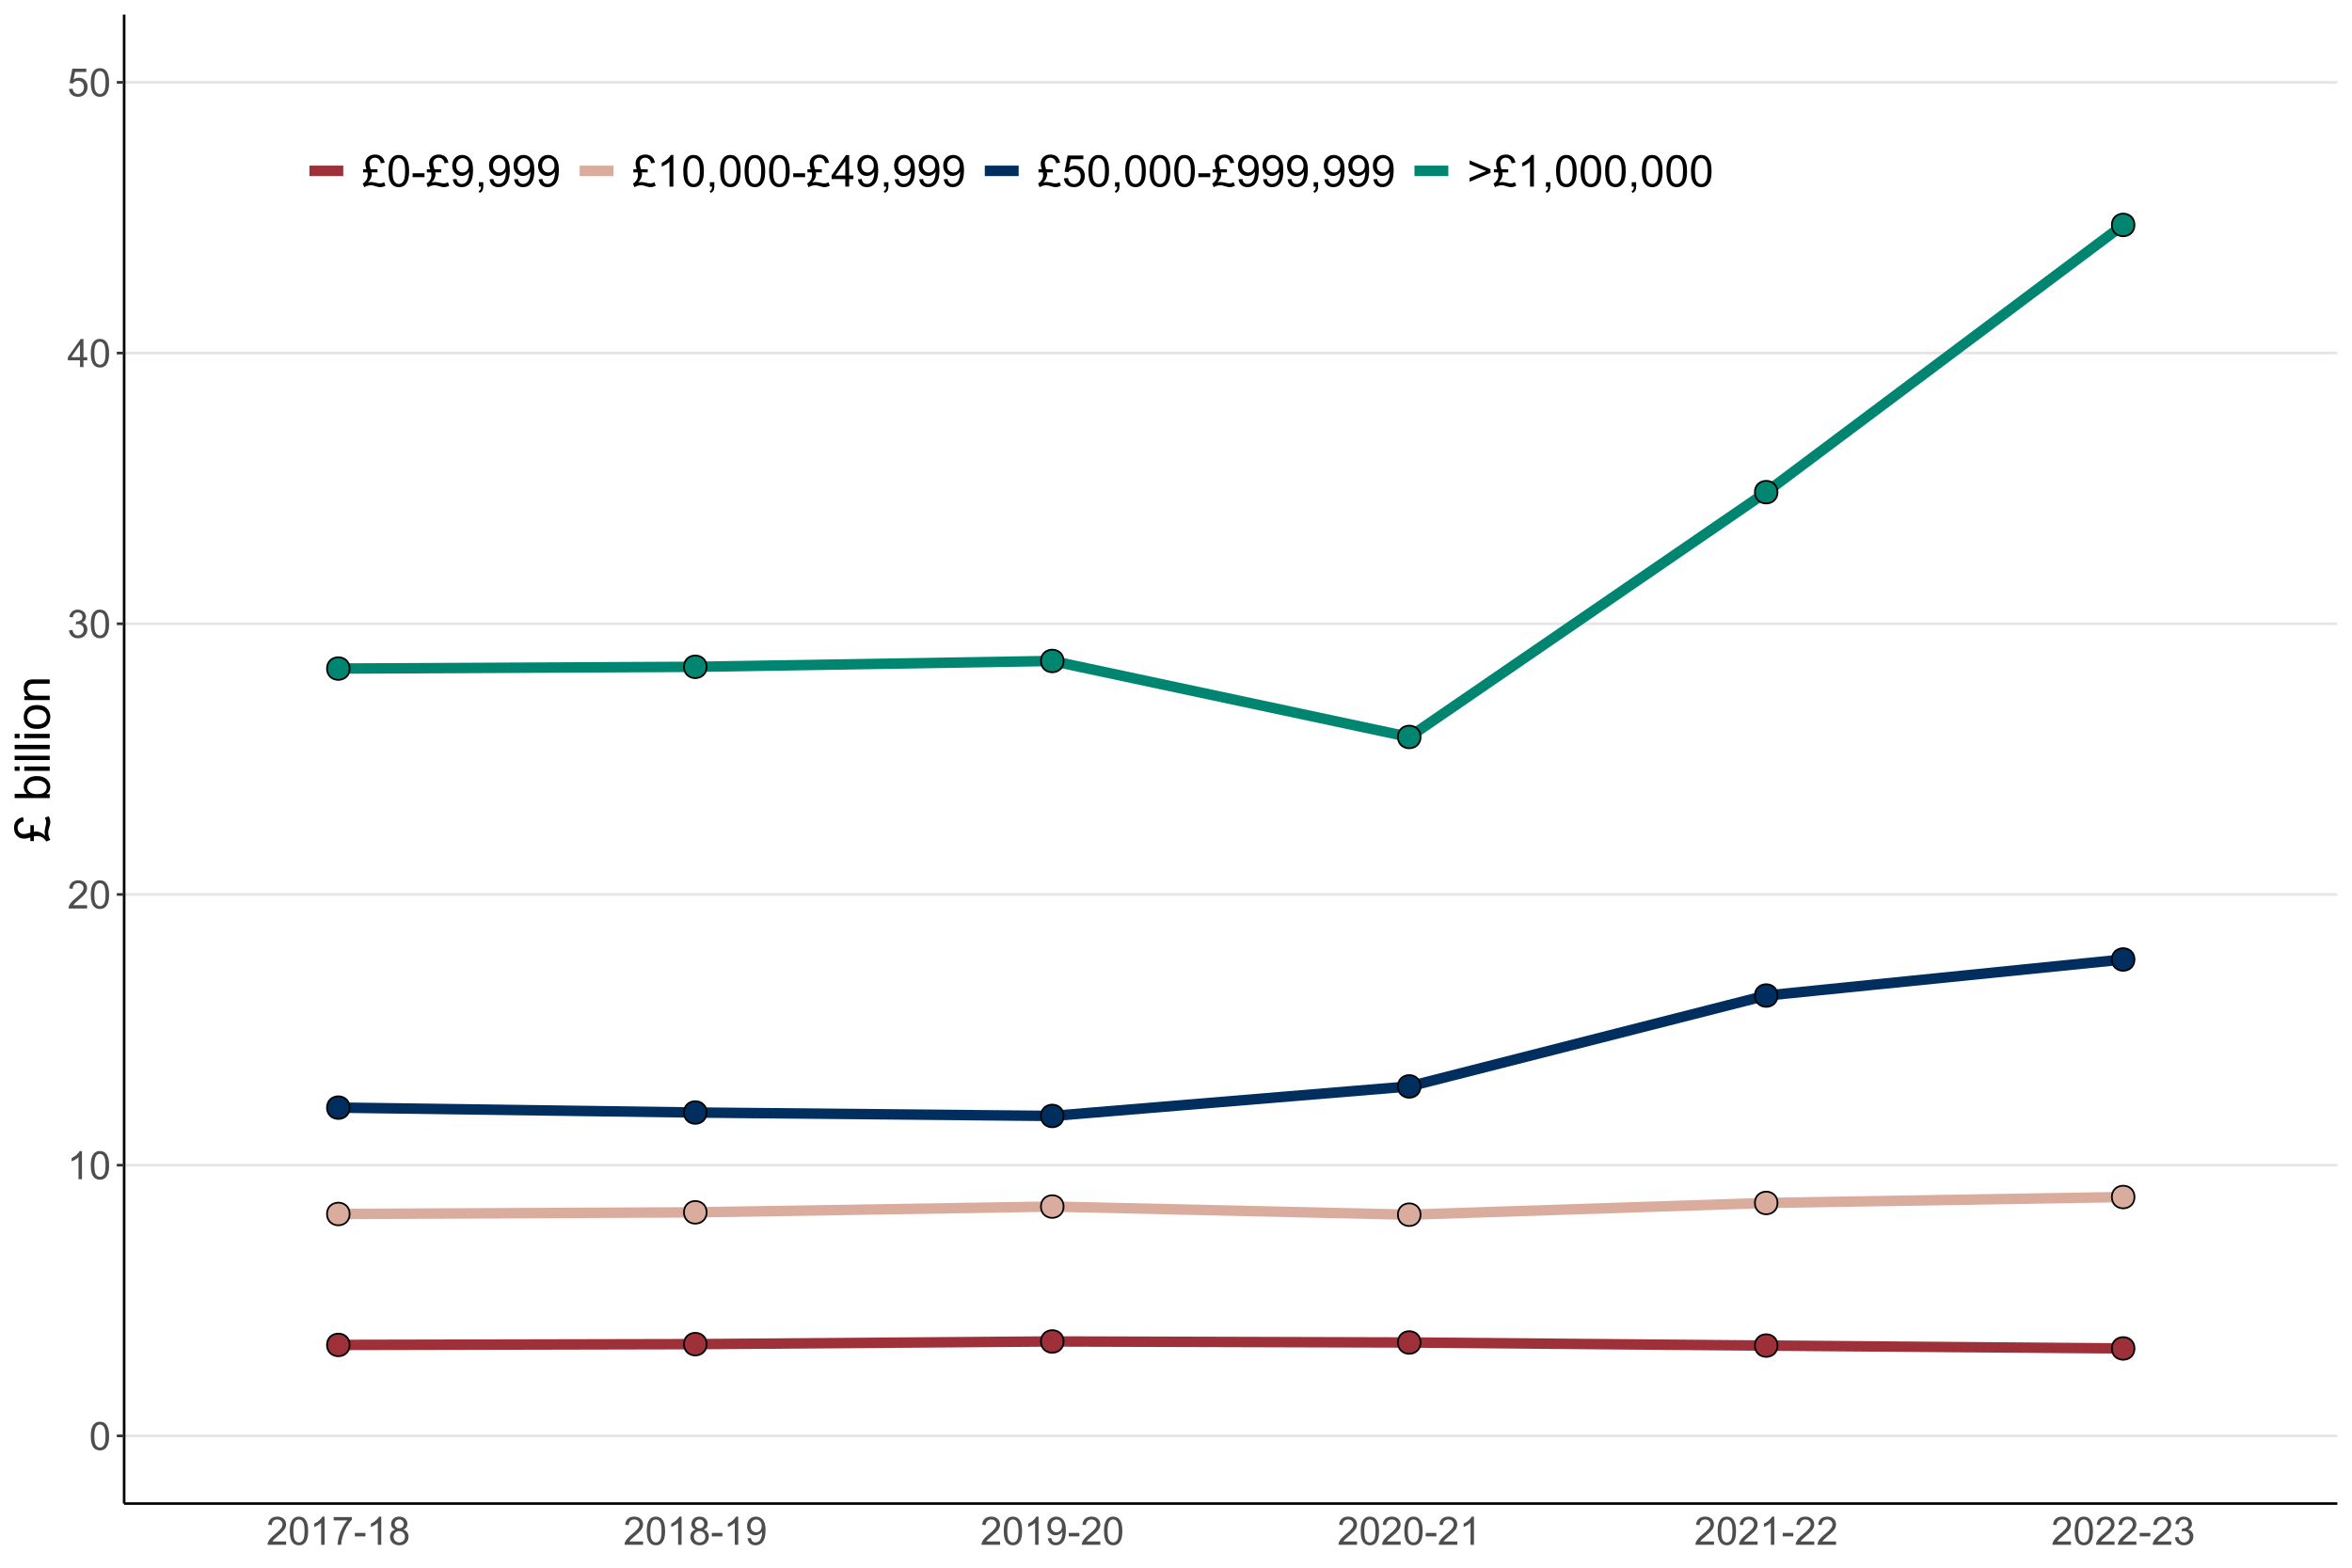 <?xml version="1.0" encoding="UTF-8"?>
<svg xmlns="http://www.w3.org/2000/svg" xmlns:xlink="http://www.w3.org/1999/xlink" width="960pt" height="640pt" viewBox="0 0 960 640" version="1.1">
<defs>
<g>
<symbol overflow="visible" id="glyph0-0">
<path style="stroke:none;" d="M 2 0 L 2 -10 L 10 -10 L 10 0 Z M 2.25 -0.25 L 9.75 -0.25 L 9.75 -9.75 L 2.25 -9.75 Z M 2.25 -0.25 "/>
</symbol>
<symbol overflow="visible" id="glyph0-1">
<path style="stroke:none;" d="M 0.664 -5.648 C 0.66 -7 0.801 -8.09 1.082 -8.918 C 1.359 -9.742 1.773 -10.379 2.324 -10.828 C 2.871 -11.273 3.562 -11.496 4.398 -11.5 C 5.012 -11.496 5.551 -11.371 6.016 -11.129 C 6.477 -10.879 6.859 -10.523 7.164 -10.059 C 7.465 -9.59 7.703 -9.023 7.875 -8.355 C 8.047 -7.684 8.133 -6.781 8.133 -5.648 C 8.133 -4.305 7.992 -3.219 7.719 -2.395 C 7.438 -1.566 7.027 -0.93 6.48 -0.48 C 5.93 -0.031 5.234 0.191 4.398 0.195 C 3.293 0.191 2.426 -0.199 1.797 -0.992 C 1.039 -1.941 0.66 -3.496 0.664 -5.648 Z M 2.109 -5.648 C 2.109 -3.766 2.328 -2.512 2.77 -1.895 C 3.207 -1.27 3.75 -0.961 4.398 -0.961 C 5.043 -0.961 5.586 -1.273 6.027 -1.898 C 6.465 -2.523 6.684 -3.773 6.688 -5.648 C 6.684 -7.531 6.465 -8.781 6.027 -9.406 C 5.586 -10.023 5.039 -10.336 4.383 -10.336 C 3.734 -10.336 3.219 -10.062 2.836 -9.516 C 2.352 -8.816 2.109 -7.527 2.109 -5.648 Z M 2.109 -5.648 "/>
</symbol>
<symbol overflow="visible" id="glyph0-2">
<path style="stroke:none;" d="M 5.961 0 L 4.555 0 L 4.555 -8.961 C 4.211 -8.633 3.77 -8.312 3.223 -7.992 C 2.672 -7.668 2.176 -7.426 1.742 -7.266 L 1.742 -8.625 C 2.523 -8.992 3.211 -9.438 3.805 -9.969 C 4.391 -10.492 4.809 -11.004 5.055 -11.5 L 5.961 -11.5 Z M 5.961 0 "/>
</symbol>
<symbol overflow="visible" id="glyph0-3">
<path style="stroke:none;" d="M 8.055 -1.352 L 8.055 0 L 0.484 0 C 0.473 -0.336 0.527 -0.66 0.648 -0.977 C 0.84 -1.488 1.148 -1.996 1.574 -2.5 C 1.996 -2.996 2.609 -3.574 3.414 -4.234 C 4.656 -5.254 5.496 -6.062 5.938 -6.66 C 6.371 -7.254 6.59 -7.816 6.594 -8.352 C 6.59 -8.906 6.391 -9.379 5.996 -9.762 C 5.594 -10.145 5.074 -10.336 4.438 -10.336 C 3.758 -10.336 3.219 -10.133 2.812 -9.727 C 2.406 -9.32 2.199 -8.758 2.195 -8.039 L 0.75 -8.188 C 0.848 -9.262 1.219 -10.086 1.867 -10.652 C 2.512 -11.215 3.379 -11.496 4.469 -11.5 C 5.566 -11.496 6.438 -11.191 7.078 -10.586 C 7.719 -9.973 8.039 -9.219 8.039 -8.32 C 8.039 -7.859 7.945 -7.406 7.758 -6.969 C 7.57 -6.523 7.258 -6.059 6.824 -5.57 C 6.387 -5.078 5.664 -4.406 4.656 -3.555 C 3.809 -2.844 3.266 -2.363 3.031 -2.113 C 2.789 -1.859 2.594 -1.605 2.438 -1.352 Z M 8.055 -1.352 "/>
</symbol>
<symbol overflow="visible" id="glyph0-4">
<path style="stroke:none;" d="M 0.672 -3.023 L 2.078 -3.211 C 2.238 -2.414 2.512 -1.84 2.902 -1.488 C 3.285 -1.137 3.758 -0.961 4.32 -0.961 C 4.977 -0.961 5.535 -1.188 5.996 -1.648 C 6.449 -2.102 6.68 -2.672 6.68 -3.352 C 6.68 -3.996 6.469 -4.527 6.047 -4.949 C 5.625 -5.367 5.086 -5.578 4.438 -5.578 C 4.168 -5.578 3.84 -5.523 3.445 -5.422 L 3.602 -6.656 C 3.691 -6.645 3.766 -6.637 3.828 -6.641 C 4.422 -6.637 4.961 -6.793 5.445 -7.109 C 5.922 -7.418 6.164 -7.902 6.164 -8.555 C 6.164 -9.07 5.988 -9.496 5.641 -9.836 C 5.289 -10.172 4.84 -10.34 4.289 -10.344 C 3.742 -10.34 3.285 -10.168 2.922 -9.828 C 2.555 -9.48 2.32 -8.965 2.219 -8.281 L 0.812 -8.531 C 0.98 -9.473 1.371 -10.203 1.984 -10.723 C 2.59 -11.238 3.348 -11.496 4.258 -11.5 C 4.879 -11.496 5.453 -11.363 5.984 -11.098 C 6.508 -10.828 6.91 -10.461 7.191 -10 C 7.465 -9.535 7.605 -9.043 7.609 -8.523 C 7.605 -8.027 7.473 -7.578 7.211 -7.172 C 6.941 -6.766 6.547 -6.441 6.031 -6.203 C 6.703 -6.043 7.23 -5.719 7.609 -5.23 C 7.98 -4.734 8.168 -4.117 8.172 -3.383 C 8.168 -2.379 7.805 -1.531 7.078 -0.84 C 6.348 -0.145 5.426 0.199 4.312 0.203 C 3.305 0.199 2.469 -0.098 1.809 -0.695 C 1.141 -1.293 0.762 -2.07 0.672 -3.023 Z M 0.672 -3.023 "/>
</symbol>
<symbol overflow="visible" id="glyph0-5">
<path style="stroke:none;" d="M 5.172 0 L 5.172 -2.742 L 0.203 -2.742 L 0.203 -4.031 L 5.43 -11.453 L 6.578 -11.453 L 6.578 -4.031 L 8.125 -4.031 L 8.125 -2.742 L 6.578 -2.742 L 6.578 0 Z M 5.172 -4.031 L 5.172 -9.195 L 1.586 -4.031 Z M 5.172 -4.031 "/>
</symbol>
<symbol overflow="visible" id="glyph0-6">
<path style="stroke:none;" d="M 0.664 -3 L 2.141 -3.125 C 2.246 -2.402 2.5 -1.863 2.902 -1.504 C 3.297 -1.141 3.777 -0.961 4.344 -0.961 C 5.016 -0.961 5.59 -1.215 6.062 -1.727 C 6.527 -2.234 6.762 -2.91 6.766 -3.758 C 6.762 -4.555 6.535 -5.188 6.09 -5.656 C 5.637 -6.117 5.047 -6.352 4.32 -6.352 C 3.863 -6.352 3.457 -6.246 3.094 -6.043 C 2.727 -5.832 2.438 -5.566 2.234 -5.242 L 0.914 -5.414 L 2.023 -11.297 L 7.719 -11.297 L 7.719 -9.953 L 3.148 -9.953 L 2.531 -6.875 C 3.219 -7.352 3.938 -7.594 4.695 -7.594 C 5.691 -7.594 6.535 -7.246 7.227 -6.555 C 7.91 -5.859 8.254 -4.969 8.258 -3.883 C 8.254 -2.844 7.953 -1.949 7.352 -1.195 C 6.613 -0.27 5.609 0.191 4.344 0.195 C 3.297 0.191 2.449 -0.098 1.793 -0.68 C 1.133 -1.262 0.754 -2.035 0.664 -3 Z M 0.664 -3 "/>
</symbol>
<symbol overflow="visible" id="glyph0-7">
<path style="stroke:none;" d="M 0.758 -9.953 L 0.758 -11.305 L 8.172 -11.305 L 8.172 -10.211 C 7.441 -9.434 6.719 -8.402 6.004 -7.117 C 5.285 -5.828 4.73 -4.504 4.344 -3.148 C 4.059 -2.188 3.879 -1.141 3.805 0 L 2.359 0 C 2.371 -0.898 2.547 -1.984 2.891 -3.266 C 3.227 -4.539 3.715 -5.77 4.348 -6.957 C 4.98 -8.137 5.652 -9.137 6.367 -9.953 Z M 0.758 -9.953 "/>
</symbol>
<symbol overflow="visible" id="glyph0-8">
<path style="stroke:none;" d="M 0.508 -3.438 L 0.508 -4.852 L 4.828 -4.852 L 4.828 -3.438 Z M 0.508 -3.438 "/>
</symbol>
<symbol overflow="visible" id="glyph0-9">
<path style="stroke:none;" d="M 2.828 -6.211 C 2.242 -6.422 1.809 -6.727 1.531 -7.125 C 1.246 -7.52 1.105 -7.992 1.109 -8.547 C 1.105 -9.379 1.406 -10.078 2.008 -10.648 C 2.605 -11.211 3.402 -11.496 4.398 -11.5 C 5.395 -11.496 6.199 -11.207 6.812 -10.629 C 7.418 -10.047 7.723 -9.34 7.727 -8.508 C 7.723 -7.977 7.582 -7.512 7.309 -7.121 C 7.027 -6.723 6.605 -6.422 6.039 -6.211 C 6.738 -5.98 7.273 -5.609 7.645 -5.102 C 8.008 -4.59 8.191 -3.98 8.195 -3.273 C 8.191 -2.293 7.844 -1.469 7.156 -0.805 C 6.461 -0.137 5.551 0.191 4.422 0.195 C 3.289 0.191 2.379 -0.141 1.688 -0.809 C 0.992 -1.477 0.645 -2.309 0.648 -3.312 C 0.645 -4.055 0.832 -4.68 1.215 -5.184 C 1.59 -5.684 2.129 -6.027 2.828 -6.211 Z M 2.547 -8.594 C 2.543 -8.051 2.719 -7.609 3.07 -7.266 C 3.418 -6.922 3.871 -6.75 4.43 -6.75 C 4.969 -6.75 5.41 -6.918 5.762 -7.262 C 6.105 -7.598 6.281 -8.016 6.281 -8.516 C 6.281 -9.027 6.102 -9.461 5.746 -9.816 C 5.387 -10.164 4.941 -10.34 4.414 -10.344 C 3.875 -10.34 3.43 -10.168 3.078 -9.828 C 2.719 -9.48 2.543 -9.07 2.547 -8.594 Z M 2.094 -3.305 C 2.09 -2.902 2.188 -2.512 2.379 -2.141 C 2.566 -1.762 2.848 -1.473 3.227 -1.27 C 3.598 -1.062 4 -0.961 4.438 -0.961 C 5.105 -0.961 5.66 -1.176 6.102 -1.609 C 6.535 -2.039 6.754 -2.59 6.758 -3.258 C 6.754 -3.934 6.531 -4.492 6.082 -4.938 C 5.629 -5.379 5.062 -5.602 4.391 -5.602 C 3.727 -5.602 3.18 -5.383 2.746 -4.945 C 2.309 -4.508 2.09 -3.961 2.094 -3.305 Z M 2.094 -3.305 "/>
</symbol>
<symbol overflow="visible" id="glyph0-10">
<path style="stroke:none;" d="M 0.875 -2.648 L 2.227 -2.773 C 2.34 -2.133 2.559 -1.672 2.883 -1.391 C 3.203 -1.102 3.617 -0.961 4.125 -0.961 C 4.555 -0.961 4.934 -1.059 5.262 -1.258 C 5.586 -1.453 5.852 -1.719 6.062 -2.051 C 6.27 -2.379 6.445 -2.824 6.586 -3.391 C 6.727 -3.949 6.797 -4.523 6.797 -5.109 C 6.797 -5.172 6.793 -5.266 6.789 -5.391 C 6.504 -4.941 6.121 -4.578 5.637 -4.301 C 5.148 -4.02 4.621 -3.879 4.055 -3.883 C 3.105 -3.879 2.301 -4.223 1.648 -4.914 C 0.988 -5.598 0.66 -6.504 0.664 -7.633 C 0.66 -8.793 1.004 -9.727 1.691 -10.438 C 2.375 -11.141 3.234 -11.496 4.266 -11.5 C 5.008 -11.496 5.688 -11.297 6.309 -10.898 C 6.922 -10.496 7.391 -9.922 7.715 -9.184 C 8.031 -8.438 8.191 -7.363 8.195 -5.961 C 8.191 -4.492 8.031 -3.328 7.719 -2.465 C 7.398 -1.594 6.926 -0.934 6.301 -0.484 C 5.668 -0.031 4.934 0.191 4.094 0.195 C 3.195 0.191 2.465 -0.055 1.898 -0.551 C 1.328 -1.047 0.984 -1.746 0.875 -2.648 Z M 6.633 -7.703 C 6.633 -8.508 6.418 -9.148 5.988 -9.625 C 5.559 -10.098 5.039 -10.336 4.438 -10.336 C 3.809 -10.336 3.266 -10.078 2.805 -9.57 C 2.34 -9.055 2.109 -8.395 2.109 -7.586 C 2.109 -6.855 2.328 -6.262 2.77 -5.809 C 3.207 -5.348 3.75 -5.121 4.398 -5.125 C 5.047 -5.121 5.582 -5.348 6.004 -5.809 C 6.422 -6.262 6.633 -6.895 6.633 -7.703 Z M 6.633 -7.703 "/>
</symbol>
<symbol overflow="visible" id="glyph1-0">
<path style="stroke:none;" d="M 0 -2.5 L -12.5 -2.5 L -12.5 -12.5 L 0 -12.5 Z M -0.312 -2.812 L -0.312 -12.188 L -12.188 -12.188 L -12.188 -2.812 Z M -0.312 -2.812 "/>
</symbol>
<symbol overflow="visible" id="glyph1-1">
<path style="stroke:none;" d="M -7.898 -3.867 L -7.898 -6.945 L -6.453 -6.945 L -6.453 -4.172 C -6.164 -4.293 -5.879 -4.352 -5.594 -4.355 C -5.027 -4.352 -4.43 -4.219 -3.797 -3.949 C -3.164 -3.68 -2.52 -3.234 -1.863 -2.617 C -2.004 -3.129 -2.074 -3.598 -2.078 -4.023 C -2.074 -4.562 -1.992 -5.172 -1.836 -5.852 C -1.562 -6.969 -1.43 -7.727 -1.434 -8.125 C -1.43 -8.605 -1.613 -9.23 -1.98 -10 L -0.371 -10.566 C -0.113 -9.965 0.051 -9.5 0.129 -9.172 C 0.207 -8.84 0.246 -8.516 0.246 -8.195 C 0.246 -7.918 0.219 -7.641 0.168 -7.363 C 0.133 -7.188 0.016 -6.766 -0.188 -6.098 C -0.391 -5.43 -0.512 -5 -0.555 -4.805 C -0.605 -4.496 -0.633 -4.188 -0.633 -3.887 C -0.633 -3.414 -0.551 -2.914 -0.387 -2.387 C -0.223 -1.855 -0.004 -1.375 0.273 -0.938 L -1.414 -0.266 C -1.758 -0.887 -2.254 -1.418 -2.895 -1.855 C -3.535 -2.289 -4.316 -2.508 -5.242 -2.512 C -5.637 -2.508 -6.039 -2.453 -6.453 -2.344 L -6.453 -0.43 L -7.898 -0.43 L -7.898 -1.934 C -8.625 -1.719 -9.156 -1.582 -9.496 -1.523 C -9.828 -1.465 -10.156 -1.434 -10.477 -1.438 C -11.828 -1.434 -12.887 -1.938 -13.652 -2.941 C -14.258 -3.746 -14.559 -4.723 -14.562 -5.871 C -14.559 -7.047 -14.234 -8.016 -13.59 -8.781 C -12.938 -9.543 -12.027 -10.016 -10.859 -10.195 L -10.594 -8.445 C -11.375 -8.344 -11.988 -8.055 -12.441 -7.574 C -12.887 -7.086 -13.113 -6.504 -13.117 -5.832 C -13.113 -5.105 -12.879 -4.504 -12.418 -4.027 C -11.949 -3.547 -11.391 -3.309 -10.734 -3.312 C -10.008 -3.309 -9.062 -3.496 -7.898 -3.867 Z M -7.898 -3.867 "/>
</symbol>
<symbol overflow="visible" id="glyph1-2">
<path style="stroke:none;" d=""/>
</symbol>
<symbol overflow="visible" id="glyph1-3">
<path style="stroke:none;" d="M 0 -2.938 L 0 -1.309 L -14.316 -1.309 L -14.316 -3.066 L -9.211 -3.066 C -10.141 -3.805 -10.605 -4.754 -10.605 -5.91 C -10.605 -6.547 -10.477 -7.148 -10.219 -7.719 C -9.961 -8.285 -9.598 -8.754 -9.137 -9.125 C -8.668 -9.492 -8.105 -9.781 -7.449 -9.992 C -6.789 -10.195 -6.086 -10.301 -5.34 -10.305 C -3.559 -10.301 -2.188 -9.859 -1.219 -8.984 C -0.25 -8.102 0.234 -7.047 0.234 -5.82 C 0.234 -4.594 -0.273 -3.633 -1.297 -2.938 Z M -5.266 -2.922 C -4.02 -2.918 -3.121 -3.086 -2.57 -3.43 C -1.66 -3.977 -1.207 -4.727 -1.211 -5.672 C -1.207 -6.441 -1.539 -7.105 -2.211 -7.668 C -2.875 -8.227 -3.871 -8.508 -5.195 -8.508 C -6.547 -8.508 -7.547 -8.238 -8.191 -7.699 C -8.836 -7.16 -9.156 -6.512 -9.16 -5.754 C -9.156 -4.984 -8.824 -4.32 -8.156 -3.762 C -7.488 -3.199 -6.523 -2.918 -5.266 -2.922 Z M -5.266 -2.922 "/>
</symbol>
<symbol overflow="visible" id="glyph1-4">
<path style="stroke:none;" d="M -12.297 -1.328 L -14.316 -1.328 L -14.316 -3.086 L -12.297 -3.086 Z M 0 -1.328 L -10.371 -1.328 L -10.371 -3.086 L 0 -3.086 Z M 0 -1.328 "/>
</symbol>
<symbol overflow="visible" id="glyph1-5">
<path style="stroke:none;" d="M 0 -1.281 L -14.316 -1.281 L -14.316 -3.039 L 0 -3.039 Z M 0 -1.281 "/>
</symbol>
<symbol overflow="visible" id="glyph1-6">
<path style="stroke:none;" d="M -5.188 -0.664 C -7.102 -0.66 -8.523 -1.195 -9.453 -2.266 C -10.219 -3.156 -10.605 -4.242 -10.605 -5.527 C -10.605 -6.949 -10.137 -8.117 -9.203 -9.023 C -8.266 -9.93 -6.977 -10.383 -5.332 -10.383 C -3.996 -10.383 -2.945 -10.18 -2.18 -9.781 C -1.414 -9.375 -0.82 -8.793 -0.398 -8.031 C 0.023 -7.262 0.234 -6.426 0.234 -5.527 C 0.234 -4.074 -0.23 -2.902 -1.16 -2.008 C -2.09 -1.109 -3.43 -0.66 -5.188 -0.664 Z M -5.188 -2.473 C -3.855 -2.469 -2.863 -2.758 -2.203 -3.34 C -1.539 -3.918 -1.207 -4.645 -1.211 -5.527 C -1.207 -6.395 -1.539 -7.121 -2.207 -7.703 C -2.867 -8.281 -3.879 -8.57 -5.242 -8.574 C -6.523 -8.57 -7.496 -8.281 -8.156 -7.699 C -8.816 -7.117 -9.145 -6.391 -9.148 -5.527 C -9.145 -4.645 -8.816 -3.918 -8.164 -3.34 C -7.504 -2.762 -6.512 -2.473 -5.188 -2.473 Z M -5.188 -2.473 "/>
</symbol>
<symbol overflow="visible" id="glyph1-7">
<path style="stroke:none;" d="M 0 -1.32 L -10.371 -1.32 L -10.371 -2.902 L -8.898 -2.902 C -10.035 -3.66 -10.605 -4.762 -10.605 -6.203 C -10.605 -6.824 -10.492 -7.398 -10.266 -7.926 C -10.039 -8.445 -9.742 -8.836 -9.383 -9.102 C -9.016 -9.359 -8.586 -9.543 -8.086 -9.648 C -7.758 -9.711 -7.188 -9.742 -6.375 -9.746 L 0 -9.746 L 0 -7.988 L -6.309 -7.988 C -7.023 -7.984 -7.559 -7.918 -7.914 -7.781 C -8.266 -7.645 -8.547 -7.402 -8.762 -7.055 C -8.973 -6.707 -9.082 -6.297 -9.082 -5.832 C -9.082 -5.078 -8.844 -4.434 -8.367 -3.891 C -7.891 -3.348 -6.988 -3.074 -5.664 -3.078 L 0 -3.078 Z M 0 -1.32 "/>
</symbol>
<symbol overflow="visible" id="glyph2-0">
<path style="stroke:none;" d="M 2.25 0 L 2.25 -11.25 L 11.25 -11.25 L 11.25 0 Z M 2.531 -0.281 L 10.969 -0.281 L 10.969 -10.969 L 2.531 -10.969 Z M 2.531 -0.281 "/>
</symbol>
<symbol overflow="visible" id="glyph2-1">
<path style="stroke:none;" d="M 3.48 -7.109 L 6.25 -7.109 L 6.25 -5.809 L 3.754 -5.809 C 3.863 -5.547 3.918 -5.289 3.922 -5.035 C 3.918 -4.523 3.797 -3.984 3.555 -3.418 C 3.309 -2.848 2.91 -2.27 2.355 -1.68 C 2.816 -1.805 3.238 -1.867 3.621 -1.871 C 4.105 -1.867 4.652 -1.797 5.266 -1.652 C 6.27 -1.41 6.953 -1.289 7.312 -1.293 C 7.742 -1.289 8.305 -1.453 9 -1.785 L 9.508 -0.336 C 8.969 -0.105 8.551 0.039 8.258 0.113 C 7.957 0.18 7.664 0.215 7.375 0.219 C 7.125 0.215 6.875 0.191 6.625 0.148 C 6.465 0.117 6.086 0.016 5.488 -0.172 C 4.883 -0.352 4.496 -0.461 4.324 -0.5 C 4.047 -0.543 3.77 -0.566 3.5 -0.57 C 3.074 -0.566 2.625 -0.496 2.148 -0.352 C 1.668 -0.203 1.234 -0.004 0.844 0.246 L 0.238 -1.273 C 0.797 -1.582 1.273 -2.027 1.668 -2.605 C 2.059 -3.18 2.254 -3.883 2.258 -4.719 C 2.254 -5.074 2.207 -5.438 2.109 -5.809 L 0.387 -5.809 L 0.387 -7.109 L 1.742 -7.109 C 1.543 -7.762 1.422 -8.242 1.371 -8.547 C 1.316 -8.848 1.289 -9.141 1.293 -9.43 C 1.289 -10.645 1.738 -11.598 2.645 -12.289 C 3.367 -12.828 4.246 -13.102 5.281 -13.105 C 6.34 -13.102 7.215 -12.809 7.906 -12.23 C 8.59 -11.645 9.016 -10.828 9.176 -9.773 L 7.602 -9.535 C 7.508 -10.234 7.246 -10.789 6.812 -11.195 C 6.375 -11.598 5.852 -11.801 5.246 -11.805 C 4.594 -11.801 4.055 -11.59 3.625 -11.176 C 3.191 -10.754 2.977 -10.25 2.98 -9.66 C 2.977 -9.008 3.145 -8.156 3.48 -7.109 Z M 3.48 -7.109 "/>
</symbol>
<symbol overflow="visible" id="glyph2-2">
<path style="stroke:none;" d="M 0.746 -6.355 C 0.742 -7.875 0.898 -9.102 1.215 -10.031 C 1.527 -10.961 1.996 -11.676 2.613 -12.18 C 3.23 -12.684 4.008 -12.938 4.949 -12.938 C 5.637 -12.938 6.242 -12.797 6.766 -12.52 C 7.285 -12.238 7.715 -11.836 8.059 -11.316 C 8.395 -10.789 8.664 -10.152 8.859 -9.398 C 9.051 -8.645 9.145 -7.629 9.148 -6.355 C 9.145 -4.84 8.992 -3.617 8.684 -2.691 C 8.371 -1.762 7.906 -1.047 7.289 -0.539 C 6.672 -0.035 5.891 0.215 4.949 0.219 C 3.703 0.215 2.727 -0.227 2.023 -1.117 C 1.168 -2.188 0.742 -3.934 0.746 -6.355 Z M 2.375 -6.355 C 2.371 -4.234 2.621 -2.824 3.117 -2.129 C 3.609 -1.426 4.219 -1.078 4.949 -1.082 C 5.672 -1.078 6.281 -1.43 6.781 -2.137 C 7.273 -2.836 7.523 -4.242 7.523 -6.355 C 7.523 -8.473 7.273 -9.883 6.781 -10.582 C 6.281 -11.277 5.664 -11.625 4.93 -11.629 C 4.199 -11.625 3.621 -11.316 3.191 -10.703 C 2.645 -9.918 2.371 -8.469 2.375 -6.355 Z M 2.375 -6.355 "/>
</symbol>
<symbol overflow="visible" id="glyph2-3">
<path style="stroke:none;" d="M 0.57 -3.867 L 0.57 -5.457 L 5.43 -5.457 L 5.43 -3.867 Z M 0.57 -3.867 "/>
</symbol>
<symbol overflow="visible" id="glyph2-4">
<path style="stroke:none;" d="M 0.984 -2.98 L 2.504 -3.121 C 2.629 -2.402 2.875 -1.883 3.242 -1.562 C 3.602 -1.238 4.07 -1.078 4.641 -1.082 C 5.125 -1.078 5.551 -1.188 5.918 -1.414 C 6.285 -1.633 6.586 -1.934 6.82 -2.309 C 7.055 -2.68 7.25 -3.18 7.41 -3.816 C 7.566 -4.445 7.645 -5.09 7.648 -5.75 C 7.645 -5.812 7.641 -5.918 7.637 -6.062 C 7.316 -5.559 6.887 -5.148 6.34 -4.836 C 5.793 -4.52 5.199 -4.363 4.562 -4.367 C 3.492 -4.363 2.59 -4.75 1.852 -5.527 C 1.113 -6.297 0.742 -7.316 0.746 -8.586 C 0.742 -9.891 1.129 -10.945 1.902 -11.742 C 2.672 -12.539 3.637 -12.938 4.797 -12.938 C 5.633 -12.938 6.398 -12.711 7.098 -12.262 C 7.789 -11.809 8.316 -11.164 8.68 -10.332 C 9.035 -9.492 9.215 -8.285 9.219 -6.707 C 9.215 -5.055 9.039 -3.742 8.684 -2.77 C 8.324 -1.793 7.793 -1.051 7.09 -0.543 C 6.383 -0.035 5.555 0.215 4.605 0.219 C 3.598 0.215 2.773 -0.062 2.137 -0.621 C 1.496 -1.18 1.113 -1.965 0.984 -2.98 Z M 7.461 -8.664 C 7.457 -9.57 7.215 -10.293 6.734 -10.828 C 6.25 -11.359 5.672 -11.625 4.992 -11.629 C 4.289 -11.625 3.676 -11.336 3.156 -10.766 C 2.633 -10.188 2.371 -9.445 2.375 -8.535 C 2.371 -7.711 2.621 -7.043 3.117 -6.535 C 3.609 -6.02 4.219 -5.766 4.949 -5.766 C 5.68 -5.766 6.281 -6.02 6.754 -6.535 C 7.223 -7.043 7.457 -7.754 7.461 -8.664 Z M 7.461 -8.664 "/>
</symbol>
<symbol overflow="visible" id="glyph2-5">
<path style="stroke:none;" d="M 1.602 0 L 1.602 -1.801 L 3.402 -1.801 L 3.402 0 C 3.398 0.66 3.281 1.191 3.051 1.602 C 2.812 2.008 2.441 2.324 1.934 2.547 L 1.492 1.871 C 1.824 1.723 2.07 1.508 2.23 1.227 C 2.387 0.938 2.477 0.531 2.496 0 Z M 1.602 0 "/>
</symbol>
<symbol overflow="visible" id="glyph2-6">
<path style="stroke:none;" d="M 6.707 0 L 5.125 0 L 5.125 -10.082 C 4.742 -9.715 4.242 -9.352 3.625 -8.988 C 3.004 -8.625 2.449 -8.352 1.961 -8.172 L 1.961 -9.703 C 2.844 -10.117 3.617 -10.621 4.281 -11.215 C 4.941 -11.805 5.41 -12.379 5.688 -12.938 L 6.707 -12.938 Z M 6.707 0 "/>
</symbol>
<symbol overflow="visible" id="glyph2-7">
<path style="stroke:none;" d="M 5.82 0 L 5.82 -3.086 L 0.227 -3.086 L 0.227 -4.535 L 6.109 -12.883 L 7.398 -12.883 L 7.398 -4.535 L 9.141 -4.535 L 9.141 -3.086 L 7.398 -3.086 L 7.398 0 Z M 5.82 -4.535 L 5.82 -10.344 L 1.785 -4.535 Z M 5.82 -4.535 "/>
</symbol>
<symbol overflow="visible" id="glyph2-8">
<path style="stroke:none;" d="M 0.746 -3.375 L 2.406 -3.516 C 2.527 -2.707 2.812 -2.098 3.266 -1.691 C 3.711 -1.281 4.254 -1.078 4.887 -1.082 C 5.648 -1.078 6.293 -1.363 6.82 -1.941 C 7.344 -2.512 7.605 -3.273 7.609 -4.227 C 7.605 -5.125 7.352 -5.84 6.848 -6.363 C 6.34 -6.883 5.676 -7.141 4.859 -7.145 C 4.344 -7.141 3.887 -7.027 3.48 -6.797 C 3.07 -6.566 2.746 -6.266 2.516 -5.898 L 1.027 -6.09 L 2.277 -12.711 L 8.684 -12.711 L 8.684 -11.195 L 3.543 -11.195 L 2.848 -7.734 C 3.621 -8.273 4.43 -8.543 5.281 -8.543 C 6.402 -8.543 7.352 -8.152 8.129 -7.371 C 8.898 -6.59 9.285 -5.586 9.289 -4.367 C 9.285 -3.195 8.945 -2.188 8.27 -1.344 C 7.441 -0.301 6.316 0.215 4.887 0.219 C 3.715 0.215 2.758 -0.109 2.016 -0.766 C 1.273 -1.418 0.848 -2.289 0.746 -3.375 Z M 0.746 -3.375 "/>
</symbol>
<symbol overflow="visible" id="glyph2-9">
<path style="stroke:none;" d="M 9.52 -5.633 L 0.984 -1.984 L 0.984 -3.559 L 7.742 -6.363 L 0.984 -9.141 L 0.984 -10.715 L 9.52 -7.109 Z M 9.52 -5.633 "/>
</symbol>
</g>
<clipPath id="clip1">
  <path d="M 50.668 5.977 L 954.023 5.977 L 954.023 613.82 L 50.668 613.82 Z M 50.668 5.977 "/>
</clipPath>
<clipPath id="clip2">
  <path d="M 50.668 585 L 954.023 585 L 954.023 587 L 50.668 587 Z M 50.668 585 "/>
</clipPath>
<clipPath id="clip3">
  <path d="M 50.668 475 L 954.023 475 L 954.023 477 L 50.668 477 Z M 50.668 475 "/>
</clipPath>
<clipPath id="clip4">
  <path d="M 50.668 364 L 954.023 364 L 954.023 366 L 50.668 366 Z M 50.668 364 "/>
</clipPath>
<clipPath id="clip5">
  <path d="M 50.668 254 L 954.023 254 L 954.023 256 L 50.668 256 Z M 50.668 254 "/>
</clipPath>
<clipPath id="clip6">
  <path d="M 50.668 143 L 954.023 143 L 954.023 145 L 50.668 145 Z M 50.668 143 "/>
</clipPath>
<clipPath id="clip7">
  <path d="M 50.668 33 L 954.023 33 L 954.023 35 L 50.668 35 Z M 50.668 33 "/>
</clipPath>
</defs>
<g id="surface339">
<rect x="0" y="0" width="960" height="640" style="fill:rgb(100%,100%,100%);fill-opacity:1;stroke:none;"/>
<rect x="0" y="0" width="960" height="640" style="fill:rgb(100%,100%,100%);fill-opacity:1;stroke:none;"/>
<path style="fill:none;stroke-width:1.067;stroke-linecap:round;stroke-linejoin:round;stroke:rgb(100%,100%,100%);stroke-opacity:1;stroke-miterlimit:10;" d="M 0 640 L 960 640 L 960 0 L 0 0 Z M 0 640 "/>
<g clip-path="url(#clip1)" clip-rule="nonzero">
<path style=" stroke:none;fill-rule:nonzero;fill:rgb(100%,100%,100%);fill-opacity:1;" d="M 50.668 613.824 L 954.023 613.824 L 954.023 5.98 L 50.668 5.98 Z M 50.668 613.824 "/>
</g>
<g clip-path="url(#clip2)" clip-rule="nonzero">
<path style="fill:none;stroke-width:1.067;stroke-linecap:butt;stroke-linejoin:round;stroke:rgb(89.804%,89.804%,89.804%);stroke-opacity:1;stroke-miterlimit:10;" d="M 50.668 586.191 L 954.023 586.191 "/>
</g>
<g clip-path="url(#clip3)" clip-rule="nonzero">
<path style="fill:none;stroke-width:1.067;stroke-linecap:butt;stroke-linejoin:round;stroke:rgb(89.804%,89.804%,89.804%);stroke-opacity:1;stroke-miterlimit:10;" d="M 50.668 475.676 L 954.023 475.676 "/>
</g>
<g clip-path="url(#clip4)" clip-rule="nonzero">
<path style="fill:none;stroke-width:1.067;stroke-linecap:butt;stroke-linejoin:round;stroke:rgb(89.804%,89.804%,89.804%);stroke-opacity:1;stroke-miterlimit:10;" d="M 50.668 365.16 L 954.023 365.16 "/>
</g>
<g clip-path="url(#clip5)" clip-rule="nonzero">
<path style="fill:none;stroke-width:1.067;stroke-linecap:butt;stroke-linejoin:round;stroke:rgb(89.804%,89.804%,89.804%);stroke-opacity:1;stroke-miterlimit:10;" d="M 50.668 254.641 L 954.023 254.641 "/>
</g>
<g clip-path="url(#clip6)" clip-rule="nonzero">
<path style="fill:none;stroke-width:1.067;stroke-linecap:butt;stroke-linejoin:round;stroke:rgb(89.804%,89.804%,89.804%);stroke-opacity:1;stroke-miterlimit:10;" d="M 50.668 144.125 L 954.023 144.125 "/>
</g>
<g clip-path="url(#clip7)" clip-rule="nonzero">
<path style="fill:none;stroke-width:1.067;stroke-linecap:butt;stroke-linejoin:round;stroke:rgb(89.804%,89.804%,89.804%);stroke-opacity:1;stroke-miterlimit:10;" d="M 50.668 33.605 L 954.023 33.605 "/>
</g>
<path style="fill:none;stroke-width:4.268;stroke-linecap:butt;stroke-linejoin:round;stroke:rgb(61.961%,18.824%,22.353%);stroke-opacity:1;stroke-miterlimit:10;" d="M 138.09 549.059 L 283.793 548.738 L 429.496 547.645 L 575.195 548.066 L 720.898 549.324 L 866.602 550.496 "/>
<path style="fill:none;stroke-width:4.268;stroke-linecap:butt;stroke-linejoin:round;stroke:rgb(85.098%,67.451%,61.569%);stroke-opacity:1;stroke-miterlimit:10;" d="M 138.09 495.602 L 283.793 494.93 L 429.496 492.574 L 575.195 495.891 L 720.898 491.105 L 866.602 488.684 "/>
<path style="fill:none;stroke-width:4.268;stroke-linecap:butt;stroke-linejoin:round;stroke:rgb(0%,18.431%,37.255%);stroke-opacity:1;stroke-miterlimit:10;" d="M 138.09 452.18 L 283.793 454.18 L 429.496 455.574 L 575.195 443.527 L 720.898 406.426 L 866.602 391.703 "/>
<path style="fill:none;stroke-width:4.268;stroke-linecap:butt;stroke-linejoin:round;stroke:rgb(0%,52.549%,43.922%);stroke-opacity:1;stroke-miterlimit:10;" d="M 138.09 272.941 L 283.793 272.227 L 429.496 269.836 L 575.195 300.859 L 720.898 200.918 L 866.602 91.828 "/>
<path style="fill-rule:nonzero;fill:rgb(61.961%,18.824%,22.353%);fill-opacity:1;stroke-width:0.709;stroke-linecap:round;stroke-linejoin:round;stroke:rgb(0%,0%,0%);stroke-opacity:1;stroke-miterlimit:10;" d="M 142.711 549.059 C 142.711 555.223 133.469 555.223 133.469 549.059 C 133.469 542.895 142.711 542.895 142.711 549.059 "/>
<path style="fill-rule:nonzero;fill:rgb(61.961%,18.824%,22.353%);fill-opacity:1;stroke-width:0.709;stroke-linecap:round;stroke-linejoin:round;stroke:rgb(0%,0%,0%);stroke-opacity:1;stroke-miterlimit:10;" d="M 288.414 548.738 C 288.414 554.902 279.168 554.902 279.168 548.738 C 279.168 542.574 288.414 542.574 288.414 548.738 "/>
<path style="fill-rule:nonzero;fill:rgb(61.961%,18.824%,22.353%);fill-opacity:1;stroke-width:0.709;stroke-linecap:round;stroke-linejoin:round;stroke:rgb(0%,0%,0%);stroke-opacity:1;stroke-miterlimit:10;" d="M 434.117 547.645 C 434.117 553.809 424.871 553.809 424.871 547.645 C 424.871 541.48 434.117 541.48 434.117 547.645 "/>
<path style="fill-rule:nonzero;fill:rgb(61.961%,18.824%,22.353%);fill-opacity:1;stroke-width:0.709;stroke-linecap:round;stroke-linejoin:round;stroke:rgb(0%,0%,0%);stroke-opacity:1;stroke-miterlimit:10;" d="M 579.82 548.066 C 579.82 554.227 570.574 554.227 570.574 548.066 C 570.574 541.902 579.82 541.902 579.82 548.066 "/>
<path style="fill-rule:nonzero;fill:rgb(61.961%,18.824%,22.353%);fill-opacity:1;stroke-width:0.709;stroke-linecap:round;stroke-linejoin:round;stroke:rgb(0%,0%,0%);stroke-opacity:1;stroke-miterlimit:10;" d="M 725.52 549.324 C 725.52 555.488 716.277 555.488 716.277 549.324 C 716.277 543.16 725.52 543.16 725.52 549.324 "/>
<path style="fill-rule:nonzero;fill:rgb(61.961%,18.824%,22.353%);fill-opacity:1;stroke-width:0.709;stroke-linecap:round;stroke-linejoin:round;stroke:rgb(0%,0%,0%);stroke-opacity:1;stroke-miterlimit:10;" d="M 871.223 550.496 C 871.223 556.66 861.98 556.66 861.98 550.496 C 861.98 544.332 871.223 544.332 871.223 550.496 "/>
<path style="fill-rule:nonzero;fill:rgb(85.098%,67.451%,61.569%);fill-opacity:1;stroke-width:0.709;stroke-linecap:round;stroke-linejoin:round;stroke:rgb(0%,0%,0%);stroke-opacity:1;stroke-miterlimit:10;" d="M 142.711 495.602 C 142.711 501.766 133.469 501.766 133.469 495.602 C 133.469 489.438 142.711 489.438 142.711 495.602 "/>
<path style="fill-rule:nonzero;fill:rgb(85.098%,67.451%,61.569%);fill-opacity:1;stroke-width:0.709;stroke-linecap:round;stroke-linejoin:round;stroke:rgb(0%,0%,0%);stroke-opacity:1;stroke-miterlimit:10;" d="M 288.414 494.93 C 288.414 501.09 279.168 501.09 279.168 494.93 C 279.168 488.766 288.414 488.766 288.414 494.93 "/>
<path style="fill-rule:nonzero;fill:rgb(85.098%,67.451%,61.569%);fill-opacity:1;stroke-width:0.709;stroke-linecap:round;stroke-linejoin:round;stroke:rgb(0%,0%,0%);stroke-opacity:1;stroke-miterlimit:10;" d="M 434.117 492.574 C 434.117 498.738 424.871 498.738 424.871 492.574 C 424.871 486.41 434.117 486.41 434.117 492.574 "/>
<path style="fill-rule:nonzero;fill:rgb(85.098%,67.451%,61.569%);fill-opacity:1;stroke-width:0.709;stroke-linecap:round;stroke-linejoin:round;stroke:rgb(0%,0%,0%);stroke-opacity:1;stroke-miterlimit:10;" d="M 579.82 495.891 C 579.82 502.051 570.574 502.051 570.574 495.891 C 570.574 489.727 579.82 489.727 579.82 495.891 "/>
<path style="fill-rule:nonzero;fill:rgb(85.098%,67.451%,61.569%);fill-opacity:1;stroke-width:0.709;stroke-linecap:round;stroke-linejoin:round;stroke:rgb(0%,0%,0%);stroke-opacity:1;stroke-miterlimit:10;" d="M 725.52 491.105 C 725.52 497.266 716.277 497.266 716.277 491.105 C 716.277 484.941 725.52 484.941 725.52 491.105 "/>
<path style="fill-rule:nonzero;fill:rgb(85.098%,67.451%,61.569%);fill-opacity:1;stroke-width:0.709;stroke-linecap:round;stroke-linejoin:round;stroke:rgb(0%,0%,0%);stroke-opacity:1;stroke-miterlimit:10;" d="M 871.223 488.684 C 871.223 494.848 861.98 494.848 861.98 488.684 C 861.98 482.52 871.223 482.52 871.223 488.684 "/>
<path style="fill-rule:nonzero;fill:rgb(0%,18.431%,37.255%);fill-opacity:1;stroke-width:0.709;stroke-linecap:round;stroke-linejoin:round;stroke:rgb(0%,0%,0%);stroke-opacity:1;stroke-miterlimit:10;" d="M 142.711 452.18 C 142.711 458.344 133.469 458.344 133.469 452.18 C 133.469 446.016 142.711 446.016 142.711 452.18 "/>
<path style="fill-rule:nonzero;fill:rgb(0%,18.431%,37.255%);fill-opacity:1;stroke-width:0.709;stroke-linecap:round;stroke-linejoin:round;stroke:rgb(0%,0%,0%);stroke-opacity:1;stroke-miterlimit:10;" d="M 288.414 454.18 C 288.414 460.344 279.168 460.344 279.168 454.18 C 279.168 448.016 288.414 448.016 288.414 454.18 "/>
<path style="fill-rule:nonzero;fill:rgb(0%,18.431%,37.255%);fill-opacity:1;stroke-width:0.709;stroke-linecap:round;stroke-linejoin:round;stroke:rgb(0%,0%,0%);stroke-opacity:1;stroke-miterlimit:10;" d="M 434.117 455.574 C 434.117 461.734 424.871 461.734 424.871 455.574 C 424.871 449.41 434.117 449.41 434.117 455.574 "/>
<path style="fill-rule:nonzero;fill:rgb(0%,18.431%,37.255%);fill-opacity:1;stroke-width:0.709;stroke-linecap:round;stroke-linejoin:round;stroke:rgb(0%,0%,0%);stroke-opacity:1;stroke-miterlimit:10;" d="M 579.82 443.527 C 579.82 449.688 570.574 449.688 570.574 443.527 C 570.574 437.363 579.82 437.363 579.82 443.527 "/>
<path style="fill-rule:nonzero;fill:rgb(0%,18.431%,37.255%);fill-opacity:1;stroke-width:0.709;stroke-linecap:round;stroke-linejoin:round;stroke:rgb(0%,0%,0%);stroke-opacity:1;stroke-miterlimit:10;" d="M 725.52 406.426 C 725.52 412.59 716.277 412.59 716.277 406.426 C 716.277 400.262 725.52 400.262 725.52 406.426 "/>
<path style="fill-rule:nonzero;fill:rgb(0%,18.431%,37.255%);fill-opacity:1;stroke-width:0.709;stroke-linecap:round;stroke-linejoin:round;stroke:rgb(0%,0%,0%);stroke-opacity:1;stroke-miterlimit:10;" d="M 871.223 391.703 C 871.223 397.867 861.98 397.867 861.98 391.703 C 861.98 385.543 871.223 385.543 871.223 391.703 "/>
<path style="fill-rule:nonzero;fill:rgb(0%,52.549%,43.922%);fill-opacity:1;stroke-width:0.709;stroke-linecap:round;stroke-linejoin:round;stroke:rgb(0%,0%,0%);stroke-opacity:1;stroke-miterlimit:10;" d="M 142.711 272.941 C 142.711 279.105 133.469 279.105 133.469 272.941 C 133.469 266.781 142.711 266.781 142.711 272.941 "/>
<path style="fill-rule:nonzero;fill:rgb(0%,52.549%,43.922%);fill-opacity:1;stroke-width:0.709;stroke-linecap:round;stroke-linejoin:round;stroke:rgb(0%,0%,0%);stroke-opacity:1;stroke-miterlimit:10;" d="M 288.414 272.227 C 288.414 278.387 279.168 278.387 279.168 272.227 C 279.168 266.062 288.414 266.062 288.414 272.227 "/>
<path style="fill-rule:nonzero;fill:rgb(0%,52.549%,43.922%);fill-opacity:1;stroke-width:0.709;stroke-linecap:round;stroke-linejoin:round;stroke:rgb(0%,0%,0%);stroke-opacity:1;stroke-miterlimit:10;" d="M 434.117 269.836 C 434.117 276 424.871 276 424.871 269.836 C 424.871 263.676 434.117 263.676 434.117 269.836 "/>
<path style="fill-rule:nonzero;fill:rgb(0%,52.549%,43.922%);fill-opacity:1;stroke-width:0.709;stroke-linecap:round;stroke-linejoin:round;stroke:rgb(0%,0%,0%);stroke-opacity:1;stroke-miterlimit:10;" d="M 579.82 300.859 C 579.82 307.023 570.574 307.023 570.574 300.859 C 570.574 294.695 579.82 294.695 579.82 300.859 "/>
<path style="fill-rule:nonzero;fill:rgb(0%,52.549%,43.922%);fill-opacity:1;stroke-width:0.709;stroke-linecap:round;stroke-linejoin:round;stroke:rgb(0%,0%,0%);stroke-opacity:1;stroke-miterlimit:10;" d="M 725.52 200.918 C 725.52 207.082 716.277 207.082 716.277 200.918 C 716.277 194.758 725.52 194.758 725.52 200.918 "/>
<path style="fill-rule:nonzero;fill:rgb(0%,52.549%,43.922%);fill-opacity:1;stroke-width:0.709;stroke-linecap:round;stroke-linejoin:round;stroke:rgb(0%,0%,0%);stroke-opacity:1;stroke-miterlimit:10;" d="M 871.223 91.828 C 871.223 97.992 861.98 97.992 861.98 91.828 C 861.98 85.664 871.223 85.664 871.223 91.828 "/>
<path style="fill:none;stroke-width:1.067;stroke-linecap:butt;stroke-linejoin:round;stroke:rgb(0%,0%,0%);stroke-opacity:1;stroke-miterlimit:10;" d="M 50.668 613.824 L 50.668 5.977 "/>
<g style="fill:rgb(30.196%,30.196%,30.196%);fill-opacity:1;">
  <use xlink:href="#glyph0-1" x="36.391" y="591.918"/>
</g>
<g style="fill:rgb(30.196%,30.196%,30.196%);fill-opacity:1;">
  <use xlink:href="#glyph0-2" x="27.492" y="481.402"/>
  <use xlink:href="#glyph0-1" x="36.391" y="481.402"/>
</g>
<g style="fill:rgb(30.196%,30.196%,30.196%);fill-opacity:1;">
  <use xlink:href="#glyph0-3" x="27.492" y="370.887"/>
  <use xlink:href="#glyph0-1" x="36.391" y="370.887"/>
</g>
<g style="fill:rgb(30.196%,30.196%,30.196%);fill-opacity:1;">
  <use xlink:href="#glyph0-4" x="27.492" y="260.367"/>
  <use xlink:href="#glyph0-1" x="36.391" y="260.367"/>
</g>
<g style="fill:rgb(30.196%,30.196%,30.196%);fill-opacity:1;">
  <use xlink:href="#glyph0-5" x="27.492" y="149.852"/>
  <use xlink:href="#glyph0-1" x="36.391" y="149.852"/>
</g>
<g style="fill:rgb(30.196%,30.196%,30.196%);fill-opacity:1;">
  <use xlink:href="#glyph0-6" x="27.492" y="39.332"/>
  <use xlink:href="#glyph0-1" x="36.391" y="39.332"/>
</g>
<path style="fill:none;stroke-width:1.067;stroke-linecap:butt;stroke-linejoin:round;stroke:rgb(20%,20%,20%);stroke-opacity:1;stroke-miterlimit:10;" d="M 47.68 586.191 L 50.668 586.191 "/>
<path style="fill:none;stroke-width:1.067;stroke-linecap:butt;stroke-linejoin:round;stroke:rgb(20%,20%,20%);stroke-opacity:1;stroke-miterlimit:10;" d="M 47.68 475.676 L 50.668 475.676 "/>
<path style="fill:none;stroke-width:1.067;stroke-linecap:butt;stroke-linejoin:round;stroke:rgb(20%,20%,20%);stroke-opacity:1;stroke-miterlimit:10;" d="M 47.68 365.16 L 50.668 365.16 "/>
<path style="fill:none;stroke-width:1.067;stroke-linecap:butt;stroke-linejoin:round;stroke:rgb(20%,20%,20%);stroke-opacity:1;stroke-miterlimit:10;" d="M 47.68 254.641 L 50.668 254.641 "/>
<path style="fill:none;stroke-width:1.067;stroke-linecap:butt;stroke-linejoin:round;stroke:rgb(20%,20%,20%);stroke-opacity:1;stroke-miterlimit:10;" d="M 47.68 144.125 L 50.668 144.125 "/>
<path style="fill:none;stroke-width:1.067;stroke-linecap:butt;stroke-linejoin:round;stroke:rgb(20%,20%,20%);stroke-opacity:1;stroke-miterlimit:10;" d="M 47.68 33.605 L 50.668 33.605 "/>
<path style="fill:none;stroke-width:1.067;stroke-linecap:butt;stroke-linejoin:round;stroke:rgb(0%,0%,0%);stroke-opacity:1;stroke-miterlimit:10;" d="M 50.668 613.824 L 954.023 613.824 "/>
<g style="fill:rgb(30.196%,30.196%,30.196%);fill-opacity:1;">
  <use xlink:href="#glyph0-3" x="108.73" y="630.656"/>
  <use xlink:href="#glyph0-1" x="117.629" y="630.656"/>
  <use xlink:href="#glyph0-2" x="126.527" y="630.656"/>
  <use xlink:href="#glyph0-7" x="135.426" y="630.656"/>
  <use xlink:href="#glyph0-8" x="144.324" y="630.656"/>
  <use xlink:href="#glyph0-2" x="149.652" y="630.656"/>
  <use xlink:href="#glyph0-9" x="158.551" y="630.656"/>
</g>
<g style="fill:rgb(30.196%,30.196%,30.196%);fill-opacity:1;">
  <use xlink:href="#glyph0-3" x="254.434" y="630.656"/>
  <use xlink:href="#glyph0-1" x="263.332" y="630.656"/>
  <use xlink:href="#glyph0-2" x="272.23" y="630.656"/>
  <use xlink:href="#glyph0-9" x="281.129" y="630.656"/>
  <use xlink:href="#glyph0-8" x="290.027" y="630.656"/>
  <use xlink:href="#glyph0-2" x="295.355" y="630.656"/>
  <use xlink:href="#glyph0-10" x="304.254" y="630.656"/>
</g>
<g style="fill:rgb(30.196%,30.196%,30.196%);fill-opacity:1;">
  <use xlink:href="#glyph0-3" x="400.137" y="630.656"/>
  <use xlink:href="#glyph0-1" x="409.035" y="630.656"/>
  <use xlink:href="#glyph0-2" x="417.934" y="630.656"/>
  <use xlink:href="#glyph0-10" x="426.832" y="630.656"/>
  <use xlink:href="#glyph0-8" x="435.73" y="630.656"/>
  <use xlink:href="#glyph0-3" x="441.059" y="630.656"/>
  <use xlink:href="#glyph0-1" x="449.957" y="630.656"/>
</g>
<g style="fill:rgb(30.196%,30.196%,30.196%);fill-opacity:1;">
  <use xlink:href="#glyph0-3" x="545.836" y="630.656"/>
  <use xlink:href="#glyph0-1" x="554.734" y="630.656"/>
  <use xlink:href="#glyph0-3" x="563.633" y="630.656"/>
  <use xlink:href="#glyph0-1" x="572.531" y="630.656"/>
  <use xlink:href="#glyph0-8" x="581.43" y="630.656"/>
  <use xlink:href="#glyph0-3" x="586.758" y="630.656"/>
  <use xlink:href="#glyph0-2" x="595.656" y="630.656"/>
</g>
<g style="fill:rgb(30.196%,30.196%,30.196%);fill-opacity:1;">
  <use xlink:href="#glyph0-3" x="691.539" y="630.656"/>
  <use xlink:href="#glyph0-1" x="700.438" y="630.656"/>
  <use xlink:href="#glyph0-3" x="709.336" y="630.656"/>
  <use xlink:href="#glyph0-2" x="718.234" y="630.656"/>
  <use xlink:href="#glyph0-8" x="727.133" y="630.656"/>
  <use xlink:href="#glyph0-3" x="732.461" y="630.656"/>
  <use xlink:href="#glyph0-3" x="741.359" y="630.656"/>
</g>
<g style="fill:rgb(30.196%,30.196%,30.196%);fill-opacity:1;">
  <use xlink:href="#glyph0-3" x="837.242" y="630.656"/>
  <use xlink:href="#glyph0-1" x="846.141" y="630.656"/>
  <use xlink:href="#glyph0-3" x="855.039" y="630.656"/>
  <use xlink:href="#glyph0-3" x="863.938" y="630.656"/>
  <use xlink:href="#glyph0-8" x="872.836" y="630.656"/>
  <use xlink:href="#glyph0-3" x="878.164" y="630.656"/>
  <use xlink:href="#glyph0-4" x="887.062" y="630.656"/>
</g>
<g style="fill:rgb(0%,0%,0%);fill-opacity:1;">
  <use xlink:href="#glyph1-1" x="20.293" y="343.809"/>
  <use xlink:href="#glyph1-2" x="20.293" y="332.686"/>
  <use xlink:href="#glyph1-3" x="20.293" y="327.129"/>
  <use xlink:href="#glyph1-4" x="20.293" y="316.006"/>
  <use xlink:href="#glyph1-5" x="20.293" y="311.562"/>
  <use xlink:href="#glyph1-5" x="20.293" y="307.119"/>
  <use xlink:href="#glyph1-4" x="20.293" y="302.676"/>
  <use xlink:href="#glyph1-6" x="20.293" y="298.232"/>
  <use xlink:href="#glyph1-7" x="20.293" y="287.109"/>
</g>
<path style=" stroke:none;fill-rule:nonzero;fill:rgb(100%,100%,100%);fill-opacity:1;" d="M 118.586 84.367 L 705.434 84.367 L 705.434 49.156 L 118.586 49.156 Z M 118.586 84.367 "/>
<path style="fill:none;stroke-width:4.268;stroke-linecap:butt;stroke-linejoin:round;stroke:rgb(61.961%,18.824%,22.353%);stroke-opacity:1;stroke-miterlimit:10;" d="M 126.293 69.75 L 140.113 69.75 "/>
<path style="fill:none;stroke-width:4.268;stroke-linecap:butt;stroke-linejoin:round;stroke:rgb(85.098%,67.451%,61.569%);stroke-opacity:1;stroke-miterlimit:10;" d="M 236.598 69.75 L 250.422 69.75 "/>
<path style="fill:none;stroke-width:4.268;stroke-linecap:butt;stroke-linejoin:round;stroke:rgb(0%,18.431%,37.255%);stroke-opacity:1;stroke-miterlimit:10;" d="M 401.957 69.75 L 415.781 69.75 "/>
<path style="fill:none;stroke-width:4.268;stroke-linecap:butt;stroke-linejoin:round;stroke:rgb(0%,52.549%,43.922%);stroke-opacity:1;stroke-miterlimit:10;" d="M 577.328 69.75 L 591.152 69.75 "/>
<g style="fill:rgb(0%,0%,0%);fill-opacity:1;">
  <use xlink:href="#glyph2-1" x="147.82" y="76.191"/>
  <use xlink:href="#glyph2-2" x="157.831" y="76.191"/>
  <use xlink:href="#glyph2-3" x="167.842" y="76.191"/>
  <use xlink:href="#glyph2-1" x="173.836" y="76.191"/>
  <use xlink:href="#glyph2-4" x="183.847" y="76.191"/>
  <use xlink:href="#glyph2-5" x="193.857" y="76.191"/>
  <use xlink:href="#glyph2-4" x="198.858" y="76.191"/>
  <use xlink:href="#glyph2-4" x="208.869" y="76.191"/>
  <use xlink:href="#glyph2-4" x="218.88" y="76.191"/>
</g>
<g style="fill:rgb(0%,0%,0%);fill-opacity:1;">
  <use xlink:href="#glyph2-1" x="258.125" y="76.191"/>
  <use xlink:href="#glyph2-6" x="268.136" y="76.191"/>
  <use xlink:href="#glyph2-2" x="278.146" y="76.191"/>
  <use xlink:href="#glyph2-5" x="288.157" y="76.191"/>
  <use xlink:href="#glyph2-2" x="293.158" y="76.191"/>
  <use xlink:href="#glyph2-2" x="303.169" y="76.191"/>
  <use xlink:href="#glyph2-2" x="313.18" y="76.191"/>
  <use xlink:href="#glyph2-3" x="323.19" y="76.191"/>
  <use xlink:href="#glyph2-1" x="329.185" y="76.191"/>
  <use xlink:href="#glyph2-7" x="339.195" y="76.191"/>
  <use xlink:href="#glyph2-4" x="349.206" y="76.191"/>
  <use xlink:href="#glyph2-5" x="359.217" y="76.191"/>
  <use xlink:href="#glyph2-4" x="364.218" y="76.191"/>
  <use xlink:href="#glyph2-4" x="374.229" y="76.191"/>
  <use xlink:href="#glyph2-4" x="384.239" y="76.191"/>
</g>
<g style="fill:rgb(0%,0%,0%);fill-opacity:1;">
  <use xlink:href="#glyph2-1" x="423.488" y="76.191"/>
  <use xlink:href="#glyph2-8" x="433.499" y="76.191"/>
  <use xlink:href="#glyph2-2" x="443.51" y="76.191"/>
  <use xlink:href="#glyph2-5" x="453.521" y="76.191"/>
  <use xlink:href="#glyph2-2" x="458.521" y="76.191"/>
  <use xlink:href="#glyph2-2" x="468.532" y="76.191"/>
  <use xlink:href="#glyph2-2" x="478.543" y="76.191"/>
  <use xlink:href="#glyph2-3" x="488.554" y="76.191"/>
  <use xlink:href="#glyph2-1" x="494.548" y="76.191"/>
  <use xlink:href="#glyph2-4" x="504.559" y="76.191"/>
  <use xlink:href="#glyph2-4" x="514.569" y="76.191"/>
  <use xlink:href="#glyph2-4" x="524.58" y="76.191"/>
  <use xlink:href="#glyph2-5" x="534.591" y="76.191"/>
  <use xlink:href="#glyph2-4" x="539.592" y="76.191"/>
  <use xlink:href="#glyph2-4" x="549.603" y="76.191"/>
  <use xlink:href="#glyph2-4" x="559.613" y="76.191"/>
</g>
<g style="fill:rgb(0%,0%,0%);fill-opacity:1;">
  <use xlink:href="#glyph2-9" x="598.855" y="76.191"/>
  <use xlink:href="#glyph2-1" x="609.367" y="76.191"/>
  <use xlink:href="#glyph2-6" x="619.378" y="76.191"/>
  <use xlink:href="#glyph2-5" x="629.389" y="76.191"/>
  <use xlink:href="#glyph2-2" x="634.39" y="76.191"/>
  <use xlink:href="#glyph2-2" x="644.4" y="76.191"/>
  <use xlink:href="#glyph2-2" x="654.411" y="76.191"/>
  <use xlink:href="#glyph2-5" x="664.422" y="76.191"/>
  <use xlink:href="#glyph2-2" x="669.423" y="76.191"/>
  <use xlink:href="#glyph2-2" x="679.434" y="76.191"/>
  <use xlink:href="#glyph2-2" x="689.444" y="76.191"/>
</g>
</g>
</svg>
